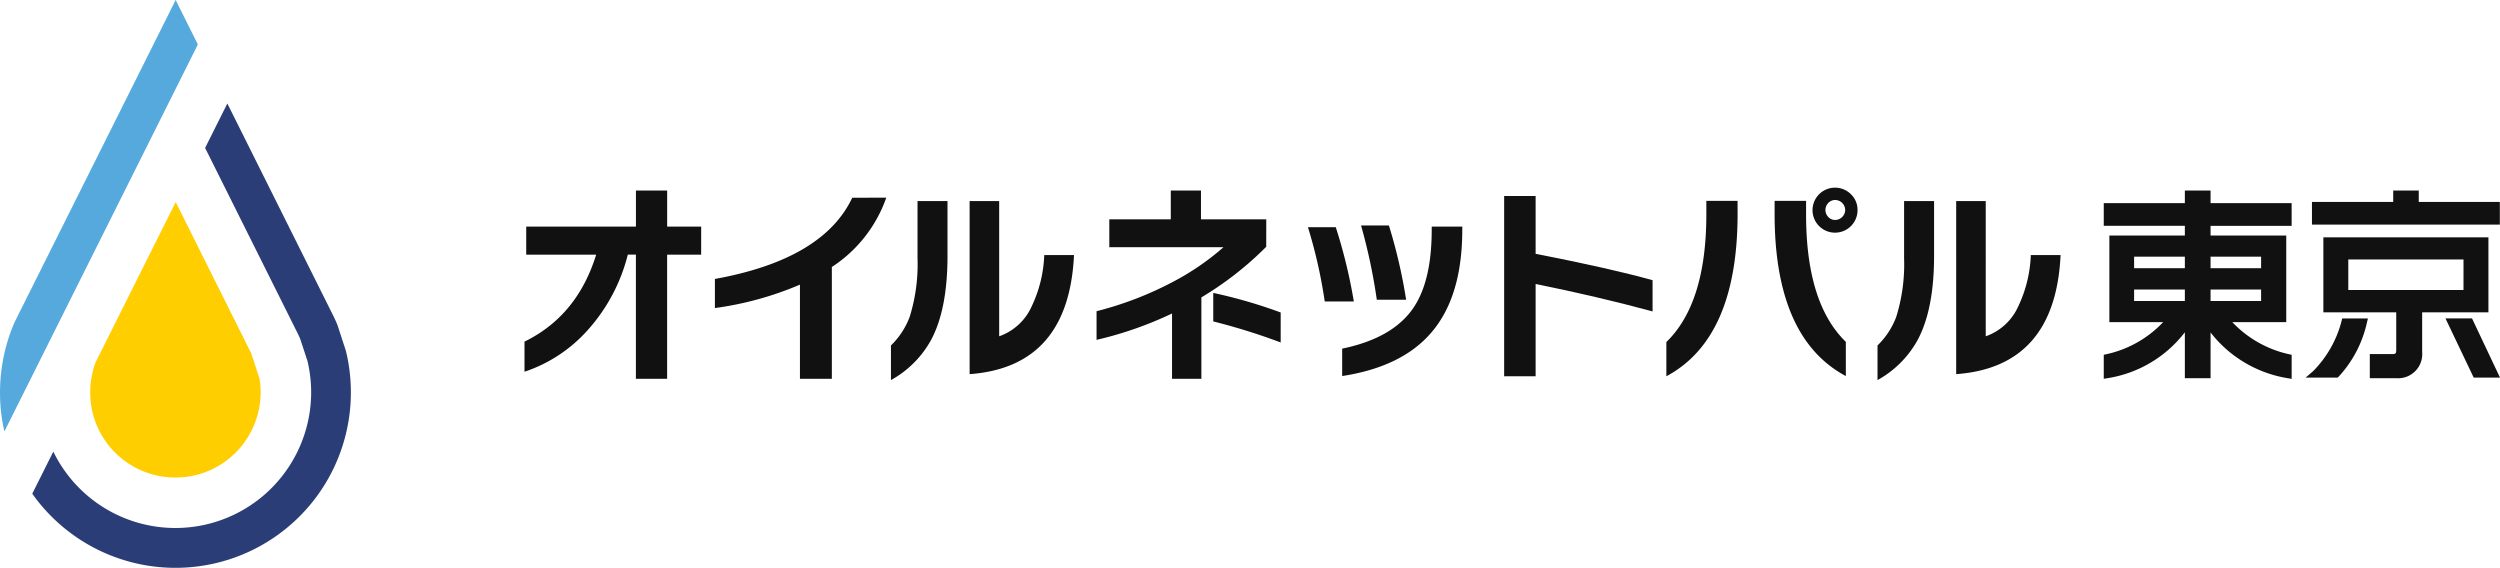 <svg xmlns="http://www.w3.org/2000/svg" width="352.246" height="80" viewBox="0 0 352.246 80">
  <g id="グループ_15468" data-name="グループ 15468" transform="translate(4288.148 304.123)">
    <path id="パス_19621" data-name="パス 19621" d="M27.878,6.264,25.889,2.28,24.752,0,2.132,45.244l-.087.191c-.038.079-.074.155-.107.237A24.555,24.555,0,0,0,.7,49.442a25.079,25.079,0,0,0-.664,4.546C.013,54.421,0,54.851,0,55.283a24.836,24.836,0,0,0,.5,4.979c.038.175.076.353.117.529v0Z" transform="translate(-4288.148 -304.123)" fill="#56a9dd"/>
    <path id="パス_19622" data-name="パス 19622" d="M55.8,73.293a24.151,24.151,0,0,0-.524-2.875l-1.158-3.557-.087-.229c-.157-.369-.307-.7-.458-1.013l-15-30.055-3.131,6.263,12.927,25.9.17.344c.1.2.2.417.3.656l1.025,3.124a18.7,18.7,0,0,1,.379,2.122,18.479,18.479,0,0,1,.14,2.295,19.128,19.128,0,0,1-36.33,8.345l-2.965,5.931A24.712,24.712,0,0,0,55.978,76.267a24.315,24.315,0,0,0-.181-2.974" transform="translate(-4294.689 -325.106)" fill="#2a3d76"/>
    <path id="パス_19623" data-name="パス 19623" d="M43.008,108.242A11.985,11.985,0,0,1,31.24,98.679a12.38,12.38,0,0,1,.507-6.648l11.3-22.6L53.7,90.776l1.167,3.584c.021.137.041.274.057.411l.014.113a11.607,11.607,0,0,1,.078,1.354,12.049,12.049,0,0,1-7.347,11.073,11.763,11.763,0,0,1-2.221.689,12.19,12.19,0,0,1-2.442.242" transform="translate(-4306.437 -345.086)" fill="#ffce00"/>
    <g id="グループ_15467" data-name="グループ 15467" transform="translate(-4214.252 -277.68)">
      <path id="パス_19624" data-name="パス 19624" d="M205.132,74.508h-4.794V92h-4.4v-17.5H194.8a25.006,25.006,0,0,1-5.542,10.516,20.735,20.735,0,0,1-9.017,5.991V86.761q7.43-3.624,10.1-12.253h-9.856V70.554h15.458V65.47h4.4v5.084h4.794Z" transform="translate(-180.237 -65.071)" fill="#111"/>
      <path id="パス_19625" data-name="パス 19625" d="M269.827,67.932a19.215,19.215,0,0,1-7.669,9.767V93.456h-4.494V80.185a46.181,46.181,0,0,1-11.983,3.3v-4.1q15.249-2.756,19.353-11.444Z" transform="translate(-218.849 -66.524)" fill="#111"/>
      <path id="パス_19626" data-name="パス 19626" d="M314.152,76.829q0,7.459-2.277,11.773a14.365,14.365,0,0,1-5.692,5.722V89.442a10.96,10.96,0,0,0,2.636-4.014,24.945,24.945,0,0,0,1.109-8.268V69.1h4.224Zm17.825-.12q-.75,15.758-14.709,16.777V69.1h4.164V88.153a7.864,7.864,0,0,0,4.584-4.224,18.358,18.358,0,0,0,1.767-7.22Z" transform="translate(-254.546 -67.213)" fill="#111"/>
      <path id="パス_19627" data-name="パス 19627" d="M400.747,73.4a46.459,46.459,0,0,1-9.137,7.13V92h-4.134v-9.2a51.906,51.906,0,0,1-10.635,3.715V82.478a48.458,48.458,0,0,0,10.815-4.164,36.5,36.5,0,0,0,7.07-4.853H378.638V69.536H387.3V65.471h4.254v4.065h9.2Zm2.037,13.481a88.11,88.11,0,0,0-9.5-2.965V79.9a69.98,69.98,0,0,1,9.5,2.756Z" transform="translate(-296.234 -65.072)" fill="#111"/>
      <path id="パス_19628" data-name="パス 19628" d="M455.944,88.2h-4.1a69.519,69.519,0,0,0-2.366-10.456H453.4A73.6,73.6,0,0,1,455.944,88.2m15.279-10.1q0,9.467-4.4,14.53-4.134,4.793-12.522,6.081V94.85q6.98-1.438,9.917-5.572,2.7-3.8,2.7-11.2v-.419h4.314Zm-7.909,9.856h-4.134A79.667,79.667,0,0,0,456.962,77.5h3.924a74.143,74.143,0,0,1,2.426,10.455" transform="translate(-339.087 -72.171)" fill="#111"/>
      <path id="パス_19629" data-name="パス 19629" d="M537.826,83.615q-7.759-2.1-16.477-3.865v13h-4.434v-25.4h4.434V75.5q10.455,2.037,16.477,3.715Z" transform="translate(-378.878 -66.179)" fill="#111"/>
      <path id="パス_19630" data-name="パス 19630" d="M582.7,68.152q0,17.556-10.036,22.918V86.246q5.632-5.452,5.633-18V66.354h4.4ZM597.952,91.04q-10.037-5.363-10.036-22.858V66.354h4.434v1.918q0,12.523,5.6,17.945Zm1.648-23.4a3.171,3.171,0,1,1-.929-2.217,3.026,3.026,0,0,1,.929,2.217m-1.738,0a1.433,1.433,0,0,0-1.408-1.408,1.306,1.306,0,0,0-.974.419,1.41,1.41,0,0,0,0,1.977,1.3,1.3,0,0,0,.974.419,1.433,1.433,0,0,0,1.408-1.408" transform="translate(-411.772 -64.497)" fill="#111"/>
      <path id="パス_19631" data-name="パス 19631" d="M653.194,76.829q0,7.459-2.277,11.773a14.37,14.37,0,0,1-5.692,5.722V89.442a10.953,10.953,0,0,0,2.636-4.014,24.945,24.945,0,0,0,1.109-8.268V69.1h4.224Zm17.825-.12q-.749,15.758-14.709,16.777V69.1h4.164V88.153a7.864,7.864,0,0,0,4.584-4.224,18.367,18.367,0,0,0,1.767-7.22Z" transform="translate(-454.582 -67.213)" fill="#111"/>
      <path id="パス_19632" data-name="パス 19632" d="M738.022,65.47H734.4v1.777H722.974v3.2H734.4v1.368H723.764v12.2h7.58a15.541,15.541,0,0,1-7.951,4.511l-.419.089V92l.611-.1A17.064,17.064,0,0,0,734.4,85.444v6.47h3.624V85.472a17.251,17.251,0,0,0,10.813,6.435l.611.1V88.616l-.419-.089a15.638,15.638,0,0,1-7.943-4.511h7.6v-12.2H738.022V70.449h11.424v-3.2H738.022Zm7.122,15.57h-7.122V79.418h7.122Zm-7.122-6.248h7.122v1.622h-7.122ZM734.4,81.04h-7.15V79.418h7.15Zm0-4.626h-7.15V74.792h7.15Z" transform="translate(-500.454 -65.071)" fill="#111"/>
      <path id="パス_19633" data-name="パス 19633" d="M820.995,67.078H809.571V65.47h-3.6v1.608H794.523v3.2h26.472Z" transform="translate(-542.668 -65.071)" fill="#111"/>
      <path id="パス_19634" data-name="パス 19634" d="M797.4,109.84a15.583,15.583,0,0,1-3.977,7l-1.077.929h4.518l.155-.155a16.418,16.418,0,0,0,3.948-7.529l.156-.651h-3.628Z" transform="translate(-541.382 -91.009)" fill="#111"/>
      <path id="パス_19635" data-name="パス 19635" d="M844.153,109.432h-3.74l3.974,8.335h3.707Z" transform="translate(-569.744 -91.009)" fill="#111"/>
      <path id="パス_19636" data-name="パス 19636" d="M821.7,81.568H798.444V92.132h10.267v5.253c0,.6-.121.628-.543.628h-3.18v3.4h3.745a3.4,3.4,0,0,0,3.632-3.688V92.132H821.7Zm-3.512,7.419H801.956v-4.3h16.233Z" transform="translate(-544.982 -74.569)" fill="#111"/>
    </g>
  </g>
</svg>
